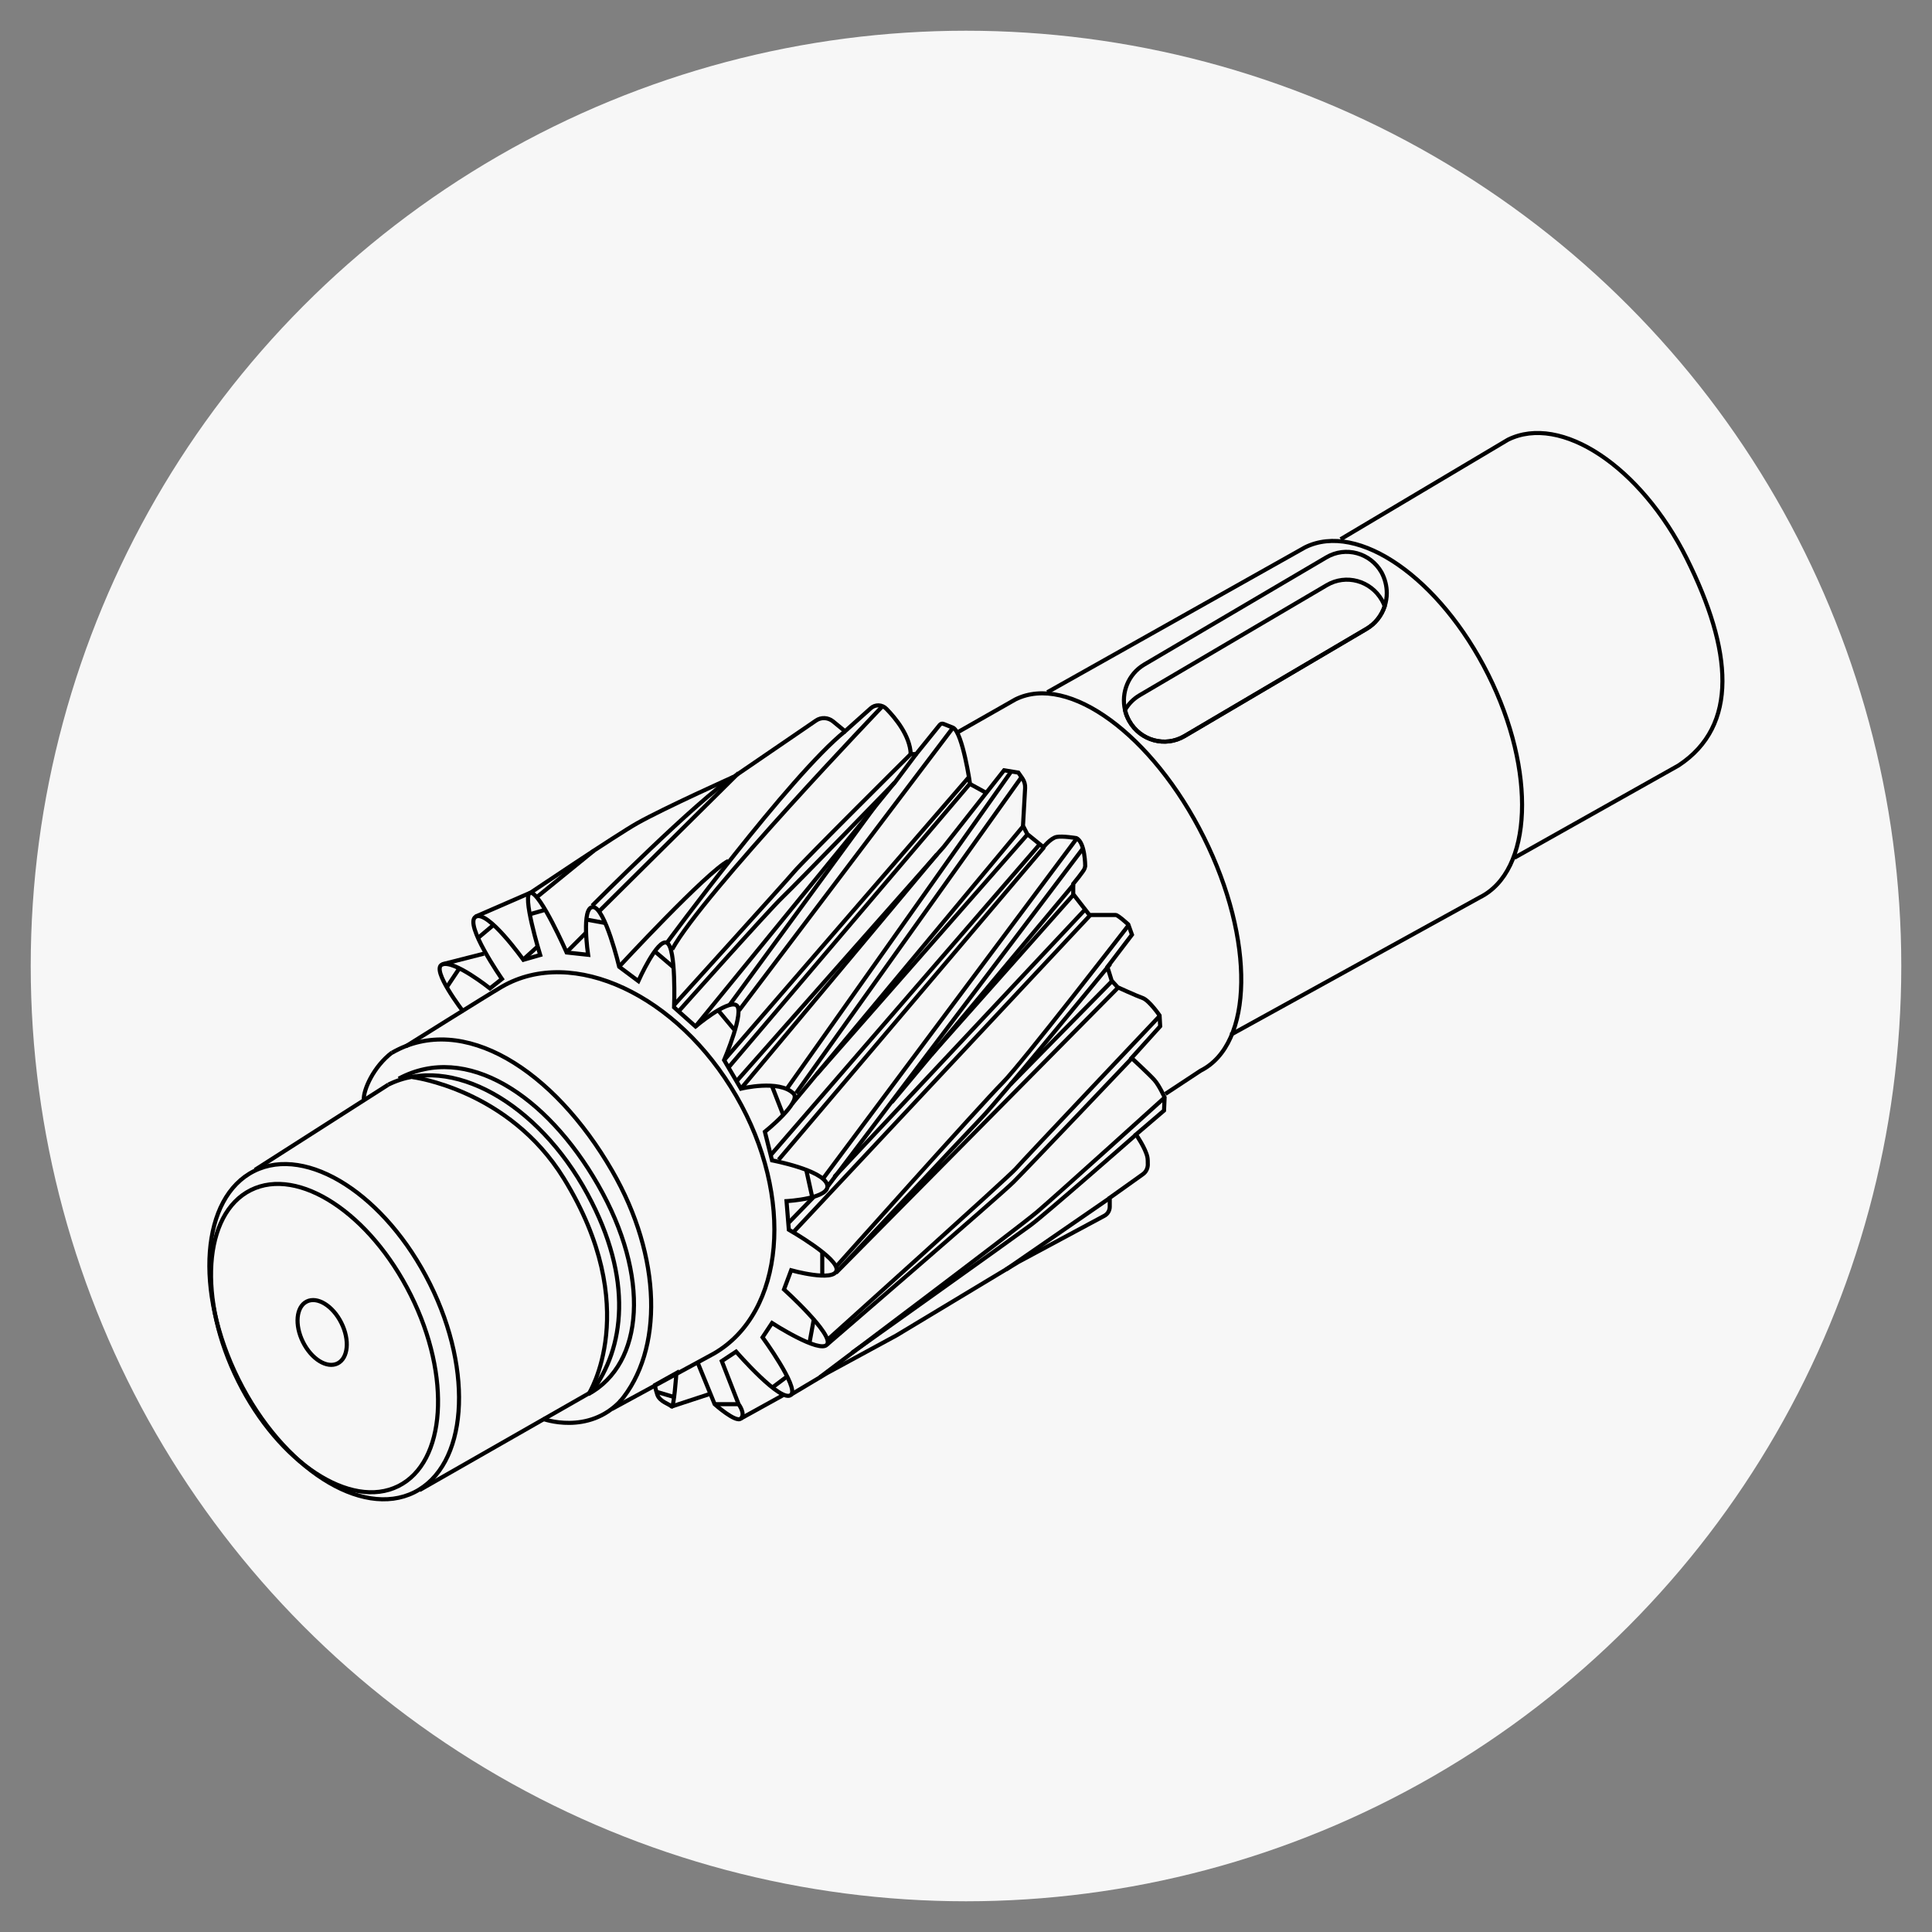 <?xml version="1.0" encoding="UTF-8"?> <!-- Generator: Adobe Illustrator 21.0.0, SVG Export Plug-In . SVG Version: 6.00 Build 0) --> <svg xmlns="http://www.w3.org/2000/svg" xmlns:xlink="http://www.w3.org/1999/xlink" id="Слой_2" x="0px" y="0px" viewBox="0 0 1000 1000" style="enable-background:new 0 0 1000 1000;" xml:space="preserve"><rect x="0" y="0" width="1000" height="1000" fill="#808080" stroke="none"/> <style type="text/css"> .st0{fill:none;stroke:#000000;stroke-width:2.117;stroke-miterlimit:10;} .st1{fill:#F7F7F7;} </style> <path class="st0" d="M988.9,1041v0.4h-2.5C987.2,1041.3,988,1041.2,988.9,1041z"></path> <g> <circle class="st1" cx="500" cy="500" r="484.1"></circle> <g> <path class="st0" d="M240,523.9c0,0-17.3-22.3-11.1-24.7s24.7,12.4,24.7,12.4l6.2-4.9c0,0-19.8-28.5-13.6-32.2 c6.2-3.7,24.7,22.3,24.7,22.3l8.7-2.5c0,0-9.9-32.2-4.9-32.2s18.6,30.9,18.6,30.9l11.1,1.2c0,0-3.7-24.7,2.5-24.7 s13.6,30.9,13.6,30.9l9.9,7.4c0,0,9.9-22.3,14.8-19.8c4.9,2.5,3.7,33.4,3.7,33.4l11.1,9.9c0,0,16.1-13.6,21-11.1 c4.9,2.5-6.2,28.5-6.2,28.5l8.7,14.8c0,0,19.8-4.9,27.2,2.5c4.4,4.4-14.8,19.8-14.8,19.8l3.7,14.8c0,0,26,4.9,28.5,12.4 c2.5,7.4-21,8.7-21,8.7l1.2,14.8c0,0,26,14.8,24.7,21c-1.2,6.2-23.5,0-23.5,0l-3.7,9.9c0,0,26,23.5,22.3,28.5 c-3.7,4.9-28.5-11.1-28.5-11.1l-4.9,7.4c0,0,18.8,25.8,14.8,29.7c-4.9,4.9-28.5-22.3-28.5-22.3l-7.4,4.9l8.7,22.3 c0,0,3.7,4.9,1.2,7.4c-2.5,2.5-13.6-7.4-13.6-7.4l-8.7-21.3"></path> <line class="st0" x1="231.3" y1="510.9" x2="237.5" y2="501.6"></line> <line class="st0" x1="247.4" y1="485.5" x2="255.5" y2="478.7"></line> <line class="st0" x1="274.6" y1="473.1" x2="282.3" y2="470.9"></line> <line class="st0" x1="303.7" y1="476" x2="313" y2="477.7"></line> <line class="st0" x1="339" y1="492.5" x2="348.5" y2="500.6"></line> <line class="st0" x1="371.6" y1="522.8" x2="380.6" y2="533.6"></line> <line class="st0" x1="399.6" y1="562.2" x2="405.4" y2="577.1"></line> <line class="st0" x1="417.3" y1="605.5" x2="420.4" y2="619.6"></line> <line class="st0" x1="425.6" y1="648.2" x2="425.6" y2="660"></line> <line class="st0" x1="421.3" y1="682.5" x2="419" y2="695"></line> <line class="st0" x1="399.6" y1="718.3" x2="407.2" y2="712.6"></line> <path class="st0" d="M339,716.9c0,0,0,1.2,1.2,4.9s6.2,4.9,7.4,6.2s2.5-17.3,2.5-17.3L339,716.9z"></path> <line class="st0" x1="369.9" y1="726.8" x2="382.3" y2="726.8"></line> <line class="st0" x1="339.8" y1="720.4" x2="348.9" y2="723.1"></line> <path class="st0" d="M316.7,729.3l52.8-28.7c36.7-21.2,41.9-80.9,11.6-133.3s-84.6-77.8-121.3-56.6c-7.9,4.6-49.8,30.9-49.8,30.9"></path> <path class="st0" d="M202.9,544.9c36.7-21.2,83.8,8.8,114,61.2c25.7,44.5,26.6,92.9,3.9,119.5"></path> <path class="st0" d="M188.3,569.3c-0.3-5.3,5.2-17.4,14.6-24.5"></path> <path class="st0" d="M281,734.4c0,0,23.5,8.7,40.4-9.5"></path> <line class="st0" x1="228.9" y1="499.1" x2="250.5" y2="493.6"></line> <path class="st0" d="M246.2,474.4l28.5-12.4c0,0,44.6-30,55.1-35.9c14.2-8,50.1-24.1,50.1-24.1l42.4-29c2.7-1.9,6.3-1.7,8.9,0.4 l6.2,5.1l13.3-11.9c2.3-2.1,5.9-2,8.1,0.3c4.8,4.9,12.2,13.9,12.6,23.4h2.8l12.2-15.1c0.5-0.6,1.3-0.8,2-0.5l5,2 c4.9,2.8,8.7,29.1,8.7,29.1l8.4,4.6"></path> <line class="st0" x1="270.9" y1="496.6" x2="278.4" y2="489.8"></line> <line class="st0" x1="293.2" y1="492.9" x2="303.1" y2="483"></line> <line class="st0" x1="278.4" y1="463.9" x2="307.4" y2="440.3"></line> <path class="st0" d="M306.5,468.8c0,0,55.4-55.7,73.3-66.8"></path> <line class="st0" x1="309.9" y1="471.9" x2="382.3" y2="400.1"></line> <path class="st0" d="M320.4,500.4c0,0,45.5-49.2,56.6-54.8"></path> <path class="st0" d="M345.2,488c0,0,63.7-86.6,92.2-109.5"></path> <path class="st0" d="M457.1,365.2c0,0-93.4,97.4-109.2,126.2"></path> <path class="st0" d="M348.9,520.2c0,0,56.9-62.8,61.9-68.7c4.9-5.9,60.6-61.2,60.6-61.2"></path> <path class="st0" d="M351.4,523.3c0,0,46.1-51.7,53.5-58.8c7.4-7.1,58.2-59.4,58.2-59.4l11.1-14.8"></path> <line class="st0" x1="360" y1="531.3" x2="463" y2="405.1"></line> <line class="st0" x1="377.6" y1="520.2" x2="455.6" y2="413.7"></line> <line class="st0" x1="382.6" y1="522.9" x2="493.3" y2="376.6"></line> <line class="st0" x1="374.9" y1="548.6" x2="501.7" y2="402"></line> <line class="st0" x1="377" y1="552.6" x2="502" y2="405.7"></line> <line class="st0" x1="383.5" y1="563.5" x2="485" y2="442.2"></line> <line class="st0" x1="407.3" y1="563.5" x2="523.7" y2="398.9"></line> <line class="st0" x1="412" y1="565.9" x2="528.9" y2="402"></line> <line class="st0" x1="529.8" y1="427.4" x2="410.1" y2="571.2"></line> <line class="st0" x1="532" y1="431.7" x2="422.8" y2="556"></line> <line class="st0" x1="399" y1="597.8" x2="538.5" y2="436.6"></line> <line class="st0" x1="403" y1="600.3" x2="540.4" y2="438.5"></line> <line class="st0" x1="557.4" y1="433.9" x2="425.9" y2="610.2"></line> <line class="st0" x1="428.1" y1="614.5" x2="560.8" y2="438.8"></line> <line class="st0" x1="555.8" y1="457.7" x2="461.5" y2="570.6"></line> <line class="st0" x1="555.8" y1="462.9" x2="481.9" y2="546.1"></line> <line class="st0" x1="561.7" y1="470.7" x2="431.8" y2="609.2"></line> <line class="st0" x1="408.3" y1="632.8" x2="421.6" y2="619.1"></line> <line class="st0" x1="410.7" y1="637.7" x2="564.2" y2="473.8"></line> <path class="st0" d="M584.3,478.7c0,0-55.7,72.1-65.3,81.7c-10.9,10.9-86.3,95.3-86.3,95.3"></path> <line class="st0" x1="575.6" y1="507.8" x2="523" y2="561.3"></line> <path class="st0" d="M578.7,511.2l-146,147.6c0,0,65.9-70.5,75.2-80.1s66.8-79.8,66.8-79.8"></path> <path class="st0" d="M428.4,693.4c0,0,94.3-84.8,97.4-88.5c3.1-3.7,74.6-79.2,74.6-79.2"></path> <path class="st0" d="M428.1,695.9c0,0,89.4-77,96.5-84.1s61.2-64,61.2-64"></path> <path class="st0" d="M409.5,721.8l18.6-11.1l35.9-19.5l63.1-38l44.5-23.9c1.7-0.9,2.8-2.7,2.8-4.7v-4.6l17.1-12.2 c1.6-1.1,2.5-2.9,2.6-4.8c0-1.4,0-3-0.2-4c-0.9-4.6-5.9-11.8-5.9-11.8l14.5-12.4l0.3-6.8c0,0-2.8-6.2-5.3-9 c-2.5-2.8-11.8-11.4-11.8-11.4l14.8-16.4l-0.3-5.6c0,0-5.3-7.7-8.7-9c-3.4-1.2-13-5.6-13-5.6l-3.1-3.4l-2.2-7.1l12.7-16.7 l-1.9-5.3c0,0-5.3-4.9-6.5-4.9c-1.2,0-13.6,0-13.6,0l-8.4-10.8v-5.3c0,0,5.6-6.8,5.9-8c0.3-1.2,0.3-1.2,0.3-1.2s0-12.4-4.6-14.5 c0,0-7.1-1.2-10.2-0.6c-3.1,0.6-6.8,5.3-6.8,5.3l-8.4-6.8l-2.2-4.3l1.1-19.5c0.1-1.8-0.4-3.5-1.4-5l-2.1-3l-7.4-1.2l-31.2,39.6 L381.1,559.8"></path> <line class="st0" x1="574.4" y1="620.1" x2="520.6" y2="657.2"></line> <path class="st0" d="M602.8,568.1c0,0-55.7,50.4-65.9,59.1c-10.2,8.7-112.6,85.7-112.6,85.7"></path> <path class="st0" d="M588,587.3c0,0-47.6,41.8-54.8,47c-7.1,5.3-92.2,65.9-92.2,65.9"></path> <line class="st0" x1="347.6" y1="728" x2="367.4" y2="721.5"></line> <line class="st0" x1="383.5" y1="734.2" x2="405.2" y2="722.2"></line> <path class="st0" d="M206.4,558.3c34.9-18.7,76.5,8.5,103.1,54.9c27.2,47.4,23.9,92.7-5,108.4"></path> <path class="st0" d="M201,561.4c32.4-16.1,77.5,9.4,103.1,56.7c23.9,44.1,19,80,2.1,102.3"></path> <ellipse transform="matrix(0.895 -0.446 0.446 0.895 -291.32 147.781)" class="st0" cx="168.1" cy="692.5" rx="49.9" ry="85.6"></ellipse> <ellipse transform="matrix(0.895 -0.446 0.446 0.895 -290.182 146.928)" class="st0" cx="166.9" cy="689.6" rx="11.1" ry="17.9"></ellipse> <ellipse transform="matrix(0.895 -0.446 0.446 0.895 -289.326 149.643)" class="st0" cx="173.1" cy="689.2" rx="55.4" ry="92.9"></ellipse> <path class="st0" d="M495.9,378.9l29.7-16.9c27.4-13.6,71,18.3,97.5,71.4c26.5,53.1,25.7,107.1-1.7,120.8l-18.2,12"></path> <path class="st0" d="M542.1,358.3l133.4-75c27.4-13.6,69.8,15.9,94.8,65.9s23,101.7-4.4,115.3L637,535.6"></path> <path class="st0" d="M693.9,279.1l86.6-51.5c27.4-13.6,68.8,13.9,92.5,61.4c23.7,47.6,27.1,86.6-4.2,107.2l-85,47.8"></path> <line class="st0" x1="132" y1="605.5" x2="201" y2="561.4"></line> <line class="st0" x1="217.1" y1="771.3" x2="306.2" y2="720.4"></line> <path class="st0" d="M213.4,557.5c0,0,49.9,6.2,78.4,52.4c41.4,67.2,12.8,111.8,12.8,111.8"></path> <path class="st0" d="M717.8,307c0,2.3-0.4,4.6-1.1,6.8c-1.6,4.8-4.8,9-9.4,11.7L613.1,381c-10,5.9-22.8,2.4-28.6-7.8 c-1-1.8-1.8-3.7-2.2-5.7c-2.1-9,1.7-18.6,9.9-23.5l94.3-55.5c10-5.9,22.8-2.4,28.6,7.8C716.9,299.7,717.8,303.4,717.8,307z"></path> <path class="st0" d="M716.7,313.8c-1.6,4.8-4.8,9-9.4,11.7L613.1,381c-10,5.9-22.8,2.4-28.6-7.8c-1-1.8-1.8-3.7-2.2-5.7 c1.8-3.1,4.3-5.7,7.5-7.6l96.9-57c10-5.9,22.8-2.4,28.6,7.8C715.9,311.7,716.3,312.7,716.7,313.8z"></path> </g> </g> </svg> 